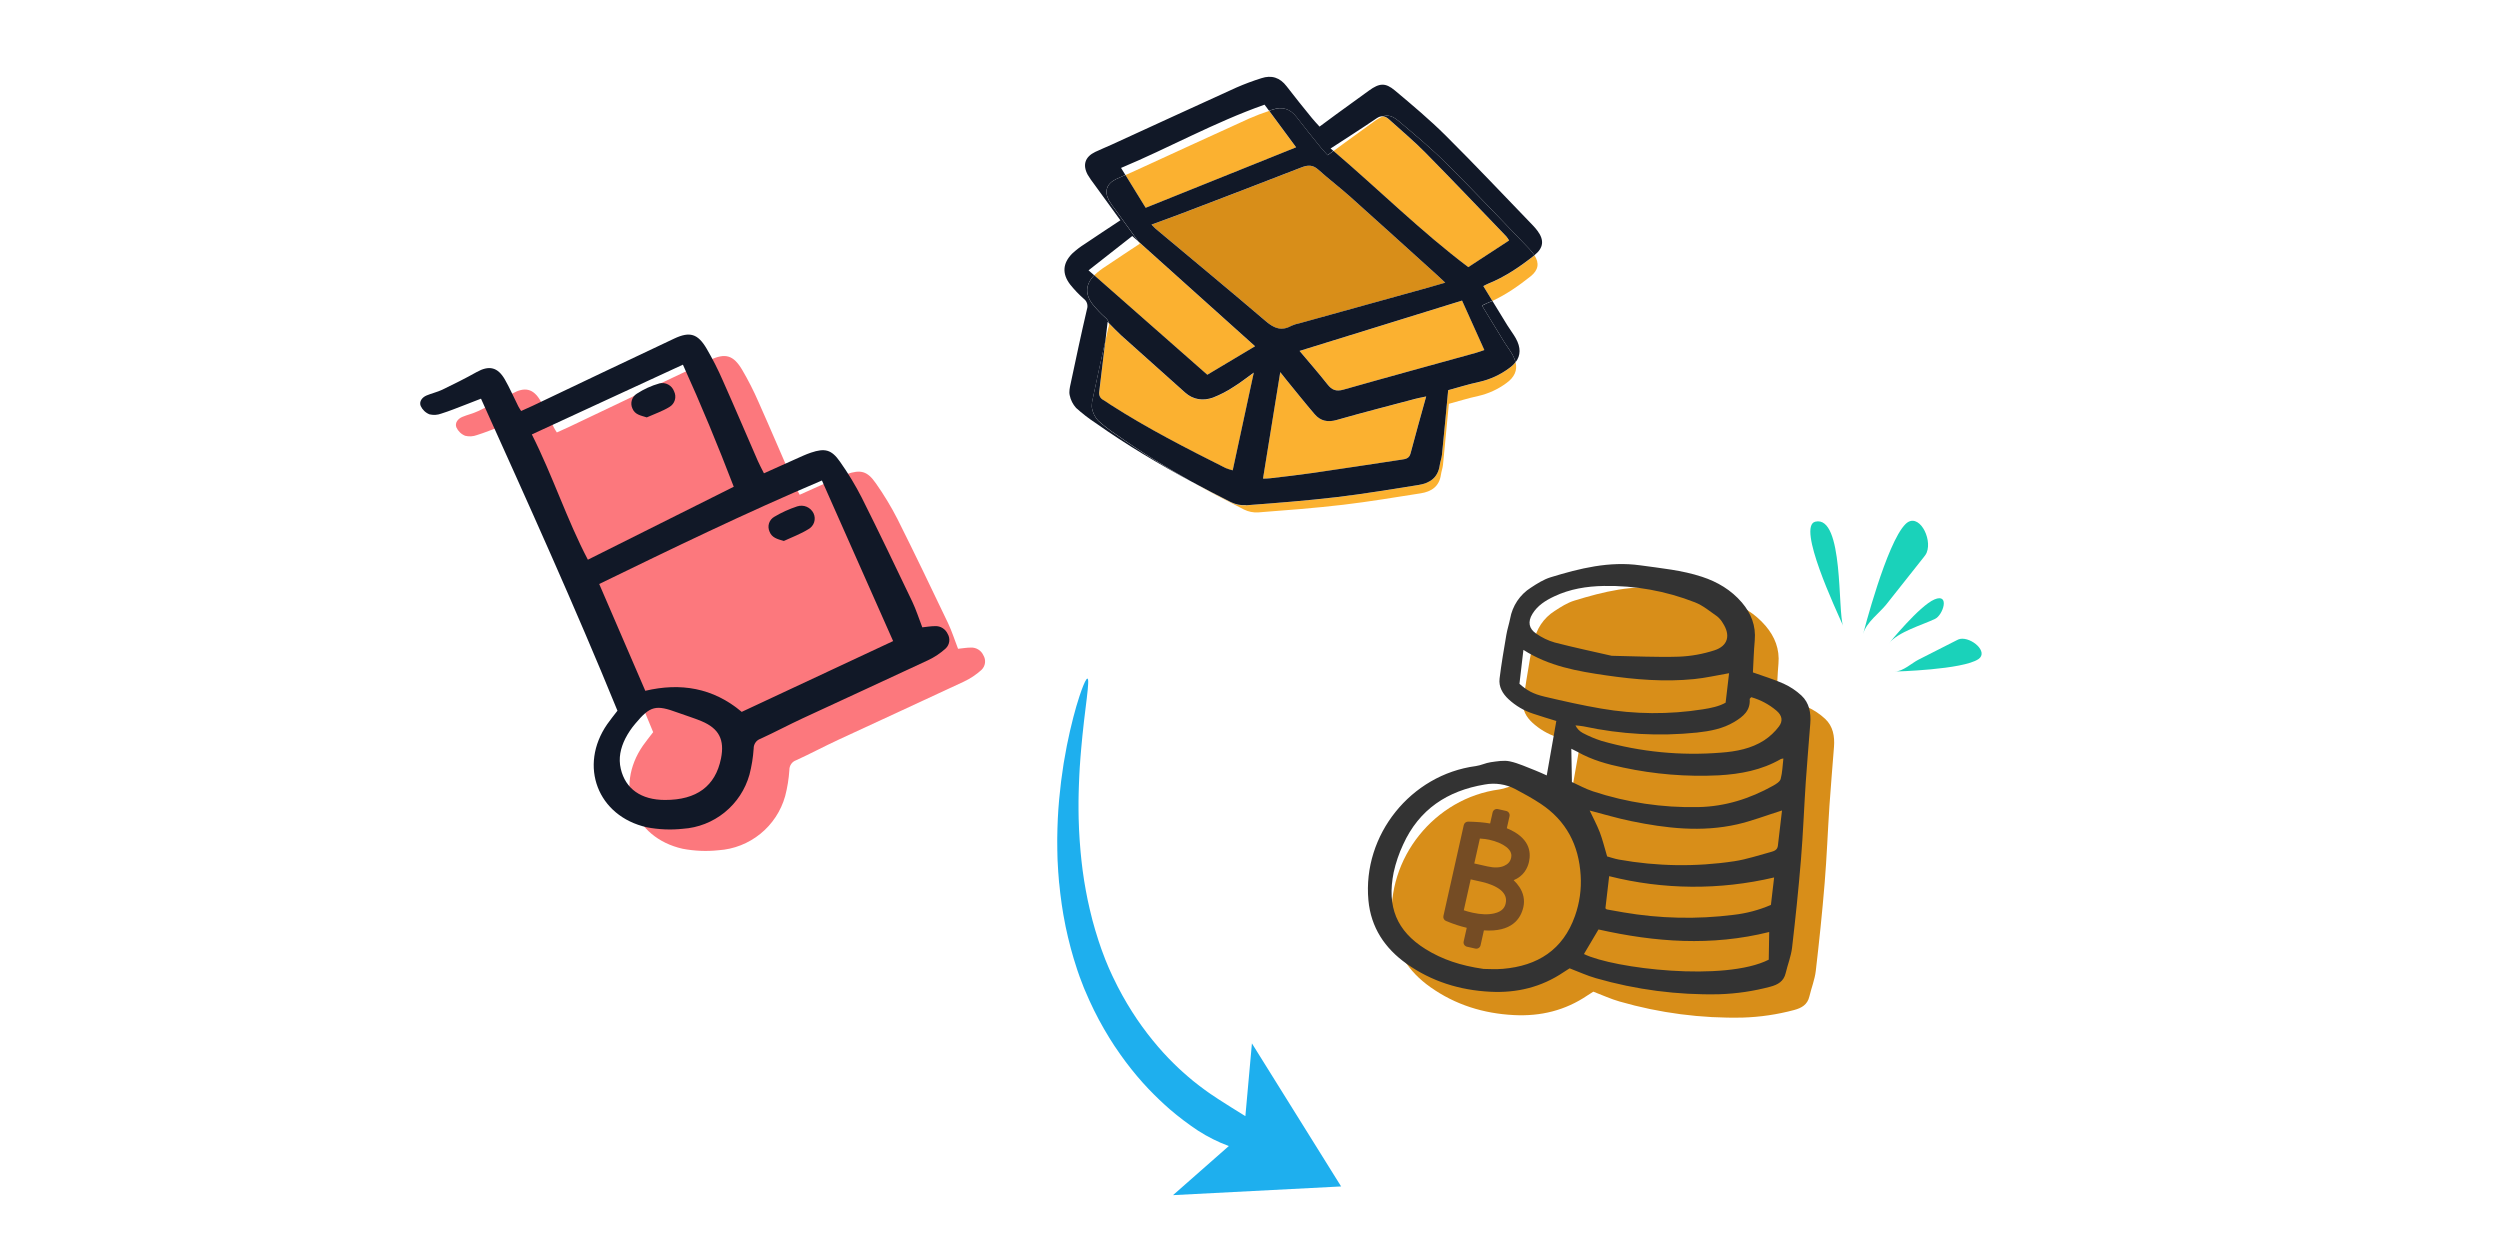 <svg xmlns="http://www.w3.org/2000/svg" id="Grid" width="600" height="300" viewBox="0 0 600 300"><defs><style>      .cls-1 {        fill: #fc787d;      }      .cls-2 {        fill: none;      }      .cls-3 {        fill: #1ad2ba;      }      .cls-4 {        fill: #fbb130;      }      .cls-5 {        fill: #333;      }      .cls-6 {        fill: #111827;      }      .cls-7 {        fill: #1eafee;      }      .cls-8 {        fill: #d88e19;      }      .cls-9 {        fill: #754c24;      }    </style></defs><g><path class="cls-7" d="M321.85,284.72l-21.39-34.31-1.57,17.46c-.22-.14-.44-.27-.67-.41-1.74-1.08-3.77-2.34-5.84-3.68-.06-.03-.12-.07-.18-.12-.41-.27-.96-.63-1.62-1.08-.02-.02-.05-.03-.07-.05-.2-.14-.41-.28-.63-.44-.04-.03-.07-.05-.11-.08-.22-.16-.45-.32-.68-.49-.02-.02-.05-.03-.07-.05-.8-.59-1.7-1.27-2.68-2.06-.83-.68-1.61-1.36-2.36-2.03-.09-.08-.18-.17-.28-.25-.28-.26-.57-.52-.85-.78-.25-.24-.51-.48-.76-.73-.12-.12-.24-.23-.36-.35-1.7-1.67-3.4-3.53-5.04-5.55-.91-1.11-1.78-2.25-2.61-3.4-.03-.05-.07-.09-.1-.14-.38-.53-.76-1.07-1.13-1.61-.01-.02-.02-.03-.03-.05-.38-.57-.76-1.14-1.12-1.71-1.65-2.59-3.16-5.32-4.49-8.12-.09-.18-.17-.36-.26-.54-.05-.12-.11-.24-.16-.35-.03-.06-.06-.13-.09-.2l-.18-.39c-.11-.23-.21-.47-.32-.71-.07-.15-.13-.31-.2-.46-.06-.15-.13-.31-.19-.46-.03-.07-.05-.13-.08-.19-.06-.14-.11-.27-.17-.41-.1-.23-.2-.48-.3-.72-.03-.07-.06-.15-.08-.22-.24-.63-.49-1.27-.72-1.91-.05-.13-.1-.28-.15-.41-.23-.65-.46-1.31-.67-1.97-.01-.04-.03-.09-.04-.13-.53-1.6-1-3.25-1.42-4.8-.04-.16-.08-.33-.12-.49-.13-.53-.27-1.05-.39-1.58-.05-.22-.1-.44-.16-.67-.14-.61-.28-1.22-.41-1.83-.02-.11-.05-.21-.07-.32-.16-.74-.3-1.5-.44-2.26,0,0,0,0,0-.01-.11-.59-.21-1.19-.31-1.79-.03-.2-.07-.4-.1-.6-.09-.57-.17-1.14-.25-1.72-.03-.23-.07-.46-.1-.7-.08-.57-.14-1.15-.21-1.73-.03-.24-.06-.47-.08-.71-.06-.59-.12-1.18-.18-1.78-.02-.23-.05-.45-.06-.68-.05-.63-.1-1.26-.15-1.9-.01-.19-.03-.38-.04-.56-.05-.75-.09-1.5-.13-2.26,0-.07,0-.14-.01-.21-.04-.85-.07-1.7-.09-2.56,0-.43-.01-.86-.02-1.28,0-.27,0-.53-.01-.8,0-.42,0-.84,0-1.27,0-.3,0-.6,0-.9,0-.41.01-.83.02-1.24,0-.3,0-.61.02-.91.01-.43.02-.86.04-1.29,0-.27.02-.55.03-.82.02-.47.04-.95.06-1.43.01-.22.02-.44.03-.65.03-.55.06-1.1.09-1.66,0-.14.02-.28.03-.42.04-.69.09-1.38.15-2.08,0,0,0,0,0,0,.06-.75.12-1.5.19-2.26.08-.91.17-1.79.25-2.64,0-.04,0-.09.01-.13.26-2.58.54-4.87.78-6.81.1-.85.2-1.66.29-2.38.19-1.6.29-2.64.32-3.37.04-.82-.02-1.23-.17-1.26,0,0,0,0,0,0-.03,0-.06.02-.1.04-.01,0-.02,0-.03.01-.05.04-.1.1-.16.19,0,0,0,0,0,0-.37.53-.95,1.94-1.63,4-.51,1.55-1.01,3.26-1.48,5.09-.01.06-.03.12-.04.17-.25.95-.5,1.96-.74,3.03-.03.13-.06.27-.09.41-.21.93-.42,1.9-.62,2.91-.02.08-.03.15-.05.23-.01.05-.02.11-.03.16-.25,1.27-.49,2.6-.72,3.99-.03.2-.06.4-.09.6-.19,1.2-.37,2.44-.53,3.72-.03.23-.06.47-.08.7-.15,1.21-.28,2.45-.4,3.73-.02.21-.03.41-.05.62-.11,1.24-.2,2.49-.26,3.77,0,.05,0,.11-.01.16-.08,1.62-.12,3.25-.14,4.86,0,.04,0,.08,0,.12,0,.12,0,.23,0,.35,0-.04,0-.08,0-.11,0,.29,0,.58,0,.86,0-.19,0-.39,0-.58,0,.81,0,1.61.02,2.41,0-.04,0-.08,0-.11,0,.35.02.7.03,1.05,0-.16-.01-.33-.02-.49.01.59.03,1.18.05,1.76,0,.11.01.23.02.34,0-.02,0-.04,0-.07.02.37.04.75.06,1.13,0-.07,0-.13-.01-.2.03.59.06,1.18.1,1.76,0-.03,0-.06,0-.09.03.38.06.76.09,1.14,0-.09-.01-.17-.02-.26.02.31.05.61.07.92.02.2.03.4.05.61,0,.09.02.19.03.28,0-.03,0-.06,0-.09.03.37.08.74.12,1.11-.02-.19-.04-.38-.06-.57.06.58.12,1.15.18,1.72,0,.06.01.12.02.18.11.89.22,1.78.35,2.65.22,1.54.5,3.17.93,5.31.34,1.57.75,3.43,1.25,5.25.4,1.51.88,3.1,1.55,5.15.09.28.2.56.29.83.05.14.1.29.15.43.05.15.11.3.16.44.09.27.19.54.3.81l.48,1.24c.03.07.06.15.08.22.05.13.1.27.16.4.07.16.14.33.21.5l.05.11c1.32,3.16,2.84,6.25,4.54,9.19.41.7.83,1.41,1.26,2.11,0,.01.02.03.02.04.41.66.83,1.31,1.26,1.97.08.11.15.22.23.33.79,1.17,1.6,2.34,2.46,3.48,1.75,2.32,3.57,4.49,5.43,6.44.43.46.87.91,1.32,1.35.03.03.05.05.07.07.4.4.81.8,1.23,1.2,0,0,0,0,0,0,.79.75,1.6,1.5,2.45,2.24.03.02.05.04.08.07.5.43.97.82,1.43,1.19.13.1.26.21.39.31.51.41,1,.79,1.46,1.14.06.05.13.1.19.14.57.43,1.09.81,1.56,1.14.03.02.06.04.08.06.68.48,1.24.85,1.64,1.12,0,0,.01,0,.02.01,1.16.75,2.37,1.44,3.6,2.05,1.17.59,2.36,1.11,3.54,1.54.08.03.16.06.24.09l-13.4,11.79,40.37-2.09ZM284.16,257.56s-.03-.03-.05-.05c.02.02.03.03.05.05ZM274.39,246.77c-.08-.12-.17-.23-.25-.34.08.11.17.23.25.34ZM275.9,248.76c-.17-.21-.34-.42-.5-.64.16.21.34.42.5.64ZM260.55,213.5c-.02-.09-.03-.18-.05-.27.02.09.03.18.05.27ZM260.15,211.1c-.03-.2-.06-.4-.09-.61.03.2.06.41.09.61ZM258.36,232.33c-.21-.65-.4-1.25-.58-1.82.19.61.38,1.21.58,1.82ZM257.65,230.08c-.24-.8-.45-1.54-.64-2.25.2.75.42,1.51.64,2.25ZM259.8,208.67c-.03-.25-.06-.5-.09-.74.03.25.06.5.09.74ZM259.51,206.23c-.03-.27-.05-.54-.08-.81.03.27.05.54.08.81ZM259.27,203.78c-.02-.27-.04-.54-.06-.81.02.27.04.54.06.81ZM259.09,201.32c-.02-.27-.03-.53-.04-.8.02.26.03.53.04.8ZM256.87,227.31c-.19-.7-.36-1.4-.53-2.08.17.7.34,1.39.53,2.08ZM256.23,224.75c-.18-.76-.34-1.49-.49-2.18.16.73.32,1.46.49,2.18ZM258.93,198.32c0,.17.01.35.02.53,0-.18-.01-.35-.02-.53ZM255.64,222.06c-.14-.71-.26-1.37-.38-1.98.12.66.25,1.32.38,1.98ZM258.84,191.92c0-.06,0-.12,0-.18,0,.06,0,.12,0,.18ZM255.17,219.56c-.15-.85-.27-1.62-.38-2.37.11.79.24,1.58.38,2.37ZM258.88,189.73c0-.09,0-.17,0-.26,0,.09,0,.17,0,.26ZM258.95,187.6c0-.12.01-.23.02-.35,0,.12-.01.23-.02.35ZM259.05,185.51c0-.15.02-.3.03-.46,0,.15-.02.3-.03.46ZM259.17,183.45c.01-.18.02-.35.04-.53-.01.18-.03.35-.04.53ZM259.32,181.38c0-.11.02-.21.03-.31,0,.1-.02.21-.03.31ZM260.97,162.86s0,0,0,0c-.02,0-.04.01-.06.02.02,0,.04-.03.06-.02ZM260.84,162.92s-.01.02-.02.03c0,0,.02-.02.02-.03ZM255.25,183.24c-.01.07-.02.14-.03.21.01-.07.02-.14.03-.21ZM254.63,187.56c-.01.11-.03.22-.04.34.01-.11.03-.22.04-.34ZM254.16,191.97c0,.08-.01.17-.02.25,0-.08.01-.17.02-.25ZM253.74,199.04c0,.13,0,.26,0,.39,0-.13,0-.26,0-.39ZM254.57,215.61c-.05-.36-.1-.71-.14-1.07.04.36.1.72.14,1.07ZM259.03,234.23c.07.21.15.41.22.61-.05-.13-.1-.27-.15-.4-.02-.07-.05-.14-.08-.21ZM265.69,248.2c.15.25.29.5.45.75-.15-.25-.3-.5-.45-.75ZM267.03,250.36c.13.2.26.41.39.61-.13-.2-.26-.4-.39-.61ZM268.76,252.93c-.12-.17-.23-.34-.35-.51.12.17.23.34.35.51ZM276.54,262.27c.09.09.18.18.27.27-.09-.09-.18-.18-.27-.27ZM277.55,263.28c.18.18.37.36.55.54-.19-.18-.37-.36-.55-.54ZM279.35,264.98c-.1-.09-.2-.19-.3-.28.1.09.2.19.3.28ZM282.35,267.56s.02.01.03.02c0,0-.02-.01-.03-.02ZM294.64,274.93c.08.03.16.05.24.08h0c-.08-.03-.16-.05-.24-.08Z"></path><path class="cls-7" d="M253.7,201.89c0-.06,0-.11,0-.17,0,.06,0,.11,0,.17Z"></path><path class="cls-7" d="M254.21,212.49c-.01-.15-.03-.3-.05-.44.01.15.03.3.05.44Z"></path><path class="cls-7" d="M254.01,210.24c-.02-.26-.04-.52-.06-.79.02.26.04.52.06.79Z"></path><path class="cls-7" d="M253.73,204.74c0-.15,0-.29-.01-.44,0,.15,0,.3.01.44Z"></path><path class="cls-7" d="M253.85,207.69c-.01-.29-.03-.57-.05-.86.01.29.03.57.05.86Z"></path></g><g><path class="cls-1" d="M191.93,118.74c2.69-1.21,5.12-2.31,7.57-3.4,1.23-.55,2.45-1.13,3.72-1.56,3.34-1.12,4.93-.74,6.97,2.19,1.94,2.75,3.69,5.64,5.22,8.64,4.14,8.26,8.13,16.59,12.11,24.92.94,1.98,1.6,4.09,2.41,6.18,1.02-.1,2.05-.29,3.08-.29.63-.03,1.25.13,1.79.47.54.33.96.82,1.22,1.4.33.55.46,1.18.38,1.81-.08.63-.37,1.21-.83,1.66-1.27,1.16-2.7,2.11-4.26,2.84-10.02,4.7-20.08,9.28-30.11,13.95-3.4,1.58-6.71,3.35-10.12,4.91-.49.17-.91.48-1.2.91-.29.42-.44.93-.43,1.45-.14,2.11-.48,4.21-1.01,6.25-1,3.56-3.07,6.71-5.94,9.04-2.87,2.33-6.38,3.71-10.07,3.95-2.87.31-5.77.18-8.61-.36-11.85-2.67-16.42-14.76-9.52-24.74.71-1.03,1.51-1.99,2.46-3.24-10.23-25.06-21.45-49.83-32.75-74.89-1.41.55-2.63,1.04-3.86,1.5-1.89.72-3.76,1.49-5.69,2.09-.9.34-1.88.4-2.82.17-.94-.38-1.69-1.1-2.11-2.02-.41-1.06.34-2.06,1.42-2.51,1.24-.52,2.58-.81,3.79-1.39,2.77-1.34,5.53-2.71,8.22-4.22,2.95-1.65,5.03-1.24,6.76,1.75,1.2,2.08,2.15,4.3,3.23,6.45.17.33.38.64.69,1.14.99-.45,1.93-.85,2.85-1.29,11.3-5.37,22.59-10.78,33.91-16.1,3.7-1.74,5.62-1.17,7.72,2.36,1.46,2.49,2.77,5.06,3.92,7.71,2.86,6.41,5.6,12.88,8.41,19.31.38.87.84,1.71,1.47,2.97Z"></path><path class="cls-6" d="M183.35,113.59c2.69-1.21,5.12-2.31,7.57-3.4,1.23-.55,2.45-1.13,3.72-1.56,3.34-1.12,4.93-.74,6.97,2.19,1.94,2.75,3.69,5.64,5.22,8.64,4.14,8.26,8.13,16.59,12.11,24.92.94,1.98,1.6,4.09,2.41,6.18,1.02-.1,2.05-.29,3.08-.29.63-.03,1.25.13,1.79.47s.96.82,1.22,1.39c.33.55.46,1.18.38,1.82-.08.63-.37,1.21-.83,1.66-1.27,1.16-2.7,2.11-4.25,2.84-10.02,4.7-20.08,9.28-30.11,13.95-3.4,1.58-6.71,3.35-10.12,4.91-.49.17-.91.48-1.2.91-.29.42-.44.93-.43,1.45-.14,2.11-.48,4.21-1.01,6.25-1,3.56-3.07,6.71-5.94,9.04-2.87,2.33-6.38,3.71-10.07,3.95-2.87.31-5.77.18-8.61-.36-11.85-2.67-16.42-14.76-9.52-24.74.71-1.03,1.51-1.99,2.46-3.24-10.23-25.06-21.45-49.83-32.75-74.89-1.41.55-2.63,1.04-3.86,1.5-1.89.72-3.76,1.49-5.69,2.09-.9.34-1.88.4-2.82.17-.94-.38-1.69-1.1-2.11-2.02-.41-1.06.34-2.06,1.42-2.51,1.24-.52,2.58-.81,3.79-1.39,2.77-1.34,5.53-2.71,8.22-4.22,2.95-1.65,5.03-1.24,6.76,1.75,1.2,2.08,2.15,4.3,3.23,6.45.17.33.38.64.69,1.14.99-.45,1.93-.85,2.85-1.29,11.3-5.37,22.59-10.78,33.91-16.1,3.71-1.74,5.62-1.17,7.72,2.36,1.46,2.49,2.77,5.06,3.92,7.71,2.86,6.41,5.6,12.88,8.41,19.31.38.87.84,1.71,1.47,2.97ZM197.26,115.32c-18.48,7.84-35.92,16.32-53.45,24.84l11.06,25.63c8.4-1.98,16.24-.76,23.14,5.06l36.34-16.99-17.09-38.54ZM176.1,116.82c-3.82-9.95-7.82-19.66-12.2-29.3l-36.26,16.74c5.05,10,8.43,20.51,13.45,30.07l35.01-17.51ZM159.59,191.99c7.61.02,12.12-3.32,13.45-9.96.9-4.49-.47-7.19-4.68-8.95-1.86-.78-3.8-1.35-5.7-2.05-5.28-1.95-6.6-1.64-10.19,2.65-.94,1.1-1.74,2.3-2.4,3.58-1.13,2.28-1.69,4.7-1.08,7.27,1.13,4.8,4.88,7.45,10.59,7.46h0Z"></path><path class="cls-6" d="M188.12,129.83c-1.58-.44-2.9-.8-3.44-2.26-.28-.63-.32-1.35-.11-2,.22-.66.67-1.21,1.28-1.55,1.73-1.03,3.57-1.86,5.48-2.49.75-.24,1.56-.21,2.28.1.72.31,1.31.87,1.65,1.58.31.67.36,1.44.13,2.14-.23.7-.72,1.29-1.37,1.65-1.84,1.15-3.92,1.91-5.9,2.83Z"></path><path class="cls-6" d="M155.25,100.18c-1.52-.48-2.87-.66-3.47-2.14-.29-.62-.34-1.33-.14-1.99.2-.66.63-1.22,1.22-1.58,1.67-1.08,3.48-1.91,5.39-2.45.72-.17,1.47-.08,2.12.27.65.35,1.15.92,1.4,1.61.33.66.4,1.42.19,2.12-.21.71-.69,1.3-1.32,1.67-1.68,1.02-3.58,1.66-5.38,2.47Z"></path></g><g><path class="cls-2" d="M261.26,64.88l1.36,1.19s.04-.04.06-.07c.87-.81,1.82-1.54,2.83-2.17,2.65-1.79,5.32-3.54,8.07-5.36-.13-.18-.25-.35-.38-.52l-1.44-1.29-10.49,8.23Z"></path><path class="cls-2" d="M265.3,81.73c.24-1.04.47-2.09.71-3.13.12-.35.14-.73.07-1.09-.08-.08-.16-.17-.25-.25-.18,1.52-.36,3.01-.53,4.47Z"></path><path class="cls-2" d="M269.07,40.32l1.04,1.69c.49-.21.98-.42,1.46-.64,9.42-4.32,18.83-8.66,28.27-12.94,1.56-.68,3.14-1.28,4.75-1.82l-1.08-1.46c-12.08,4.25-23.16,10.48-34.44,15.18Z"></path><path class="cls-2" d="M319.36,35.68h0c.22.19.45.38.67.57.8-.59,1.6-1.18,2.39-1.76,2.47-1.8,4.95-3.59,7.43-5.39.78-.56,1.45-.95,2.08-1.15-.47-.04-.97.11-1.53.49-3.59,2.44-7.25,4.76-11.04,7.24Z"></path><path class="cls-4" d="M357.04,68.16c-.29.11-.55.28-1.03.52.73,1.19,1.44,2.37,2.16,3.54,3.31-1.53,6.29-3.61,9.15-5.88,1.91-1.51,2.17-3.16.96-5.05-3.46,2.74-7.09,5.22-11.23,6.87Z"></path><path class="cls-4" d="M265.5,63.84c-1.01.63-1.96,1.36-2.83,2.17-.02.02-.04.04-.06.07l27.14,23.88,11.46-6.84-28.02-25.16c.13.18.25.35.38.52-2.75,1.82-5.42,3.57-8.07,5.36Z"></path><path class="cls-4" d="M266.01,78.61c-.24,1.04-.48,2.08-.71,3.13-.51,4.28-.99,8.31-1.48,12.34-.07.39-.01.79.17,1.15.18.35.47.64.83.81.61.35,1.18.79,1.78,1.17,8.85,5.68,18.2,10.44,27.57,15.16.55.22,1.11.41,1.69.55l5.06-23.46c-1.84,1.32-3.26,2.45-4.8,3.4-1.58,1.05-3.26,1.92-5.02,2.61-2.34.81-4.69.54-6.64-1.2-5.13-4.57-10.25-9.14-15.36-13.74-.92-.83-1.77-1.75-3-2.99.07.36.05.74-.07,1.09Z"></path><path class="cls-4" d="M271.56,41.37c-.48.22-.97.43-1.46.64l4.85,7.88,36.11-14.52-6.47-8.76c-1.61.54-3.2,1.14-4.75,1.82-9.44,4.28-18.85,8.63-28.27,12.94Z"></path><path class="cls-4" d="M329.86,29.1c-2.48,1.79-4.96,3.59-7.43,5.39-.8.58-1.59,1.17-2.39,1.76,11.01,9.39,21.05,19.38,32.35,27.89l9.8-6.4c-.21-.34-.44-.67-.69-.99-6.46-6.71-12.87-13.47-19.42-20.1-2.77-2.8-5.8-5.34-8.73-7.99-.47-.42-.93-.67-1.42-.71-.63.2-1.3.59-2.08,1.15Z"></path><path class="cls-8" d="M309.95,78.2c.65-.29,1.33-.5,2.03-.63,10.27-2.85,20.53-5.69,30.8-8.54,1.27-.35,2.54-.73,4.09-1.18-.83-.78-1.39-1.31-1.95-1.82-6.97-6.3-13.92-12.61-20.92-18.87-2.47-2.21-5.13-4.2-7.58-6.42-1.32-1.2-2.51-1.15-4.07-.55-9.49,3.71-19.01,7.33-28.52,10.97-2.41.92-4.84,1.79-7.46,2.75.48.48.73.78,1.03,1.03,8.83,7.4,17.71,14.75,26.47,22.22,1.95,1.67,3.74,2.37,6.09,1.05Z"></path><path class="cls-4" d="M362.14,88.42c-2.1,1.55-4.51,2.66-7.06,3.24-2.61.56-5.18,1.37-7.52,2-.52,5.45-.98,10.48-1.49,15.5-.09.86-.41,1.68-.54,2.54-.43,3-2.43,4.3-5.15,4.73-6.55,1.01-13.09,2.14-19.66,2.91-7.2.84-14.44,1.39-21.68,1.95-1.25.07-2.49-.18-3.62-.73-3.12-1.57-6.22-3.19-9.29-4.84,4.09,2.28,8.23,4.46,12.42,6.57,1.06.52,2.23.76,3.41.69,6.82-.52,13.65-1.04,20.45-1.84,6.2-.73,12.37-1.78,18.55-2.74,2.57-.4,4.46-1.63,4.86-4.46.11-.81.42-1.59.5-2.4.48-4.73.92-9.47,1.41-14.62,2.21-.59,4.62-1.36,7.09-1.89,2.41-.55,4.67-1.59,6.66-3.05,1.98-1.4,2.74-3.08,2.26-5.05-.4.52-.93,1.02-1.59,1.49Z"></path><path class="cls-4" d="M318.6,92.25c1.06,1.35,2.08,1.76,3.82,1.27,10.55-3,21.14-5.88,31.71-8.81.74-.2,1.45-.48,2.12-.7l-5.34-11.86-39,12.08c2.36,2.81,4.6,5.36,6.7,8.03Z"></path><path class="cls-4" d="M320.84,100.79c-2.18.62-3.93.26-5.35-1.39-2.31-2.7-4.52-5.48-6.77-8.23-.47-.57-.92-1.16-1.47-1.85-1.4,8.67-2.76,17.06-4.14,25.56.59-.03,1.14-.02,1.67-.08,3.44-.42,6.89-.8,10.33-1.29,7.1-1.03,14.19-2.12,21.28-3.19.94-.14,1.81-.28,2.13-1.48,1.16-4.42,2.41-8.82,3.75-13.66-1.26.27-1.87.37-2.47.53-6.33,1.68-12.67,3.3-18.97,5.1Z"></path><path class="cls-6" d="M263.54,100.94c-.73-.8-1.23-1.79-1.44-2.85-.2-.82.04-1.78.22-2.65.97-4.57,1.95-9.14,2.98-13.71.17-1.46.35-2.94.53-4.47.09.09.17.17.25.25-.01-.06-.02-.13-.04-.19-.12-.42-.38-.79-.73-1.06-1.12-.99-2.15-2.07-3.08-3.23-1.87-2.42-1.73-4.78.38-6.96l-1.36-1.19,10.49-8.23,1.44,1.29c-1.9-2.61-3.7-5.1-5.5-7.59-.55-.7-1.06-1.44-1.52-2.21-1.2-2.23-.59-4.05,1.71-5.16.73-.35,1.48-.67,2.22-.99l-1.04-1.69c11.28-4.7,22.36-10.92,34.44-15.18l1.08,1.46c.3-.1.6-.2.9-.3,2.31-.76,4.2-.15,5.71,1.83,1.85,2.43,3.79,4.8,5.71,7.18.51.63,1.08,1.22,1.73,1.95.47-.35.93-.69,1.39-1.03-.22-.19-.44-.38-.67-.57h0c3.8-2.48,7.45-4.8,11.04-7.24.56-.38,1.06-.53,1.53-.49,1.24-.4,2.33-.06,3.76,1.14,3.93,3.3,7.88,6.61,11.52,10.23,6.71,6.67,13.2,13.57,19.77,20.38.36.38.7.78,1.01,1.2.1.13.19.27.27.4.02-.02.04-.03.06-.05,2.16-1.71,2.34-3.6.72-5.78-.33-.45-.69-.87-1.07-1.27-6.97-7.22-13.85-14.53-20.97-21.61-3.85-3.83-8.04-7.34-12.21-10.84-2.29-1.92-3.72-1.77-6.19.01-2.63,1.9-5.26,3.8-7.88,5.71-1.33.96-2.64,1.95-4.01,2.96-.7-.78-1.3-1.4-1.84-2.07-2.04-2.52-4.09-5.03-6.06-7.61-1.6-2.1-3.61-2.75-6.06-1.94-2.04.64-4.04,1.39-5.99,2.24-10.01,4.54-19.99,9.15-29.98,13.72-1.29.59-2.62,1.12-3.9,1.73-2.44,1.17-3.09,3.1-1.82,5.47.49.81,1.03,1.6,1.61,2.34,2.03,2.82,4.08,5.62,6.24,8.6-2.92,1.93-5.75,3.79-8.56,5.69-1.07.67-2.07,1.44-3,2.3-2.31,2.33-2.47,4.86-.47,7.45.99,1.23,2.08,2.38,3.27,3.42.37.28.64.67.77,1.12.13.44.12.92-.03,1.36-1.38,5.93-2.65,11.89-3.91,17.85-.2.92-.44,1.94-.23,2.81.23,1.13.76,2.17,1.53,3.03,1.46,1.32,3.02,2.53,4.67,3.61,7.42,5.24,15.19,9.87,23.16,14.17-6.24-3.49-12.33-7.22-18.19-11.36-1.55-1.02-3.02-2.16-4.4-3.4Z"></path><path class="cls-6" d="M355.69,73.36c1.82,2.98,3.58,5.9,5.37,8.8.63,1.02,1.38,1.96,1.96,3,.34.62.58,1.21.72,1.77,1.26-1.63,1.27-3.54.05-5.74-.62-1.1-1.41-2.1-2.07-3.18-1.18-1.92-2.36-3.85-3.54-5.79-.49.23-.99.45-1.5.65-.27.11-.52.26-.98.49Z"></path><path class="cls-6" d="M299.04,121.27c7.23-.55,14.48-1.1,21.68-1.95,6.58-.77,13.12-1.89,19.66-2.91,2.73-.42,4.73-1.73,5.15-4.73.12-.85.45-1.68.54-2.54.51-5.02.97-10.04,1.49-15.5,2.34-.63,4.9-1.44,7.52-2,2.55-.58,4.95-1.68,7.06-3.24.66-.47,1.19-.96,1.59-1.49-.14-.57-.37-1.16-.72-1.77-.58-1.04-1.33-1.98-1.96-3-1.79-2.9-3.55-5.82-5.37-8.8.45-.23.7-.38.98-.49.51-.2,1.01-.42,1.5-.65-.72-1.18-1.43-2.35-2.16-3.54.48-.24.75-.41,1.03-.52,4.13-1.65,7.77-4.13,11.23-6.87-.08-.13-.18-.26-.27-.4-.31-.42-.65-.82-1.01-1.2-6.58-6.81-13.07-13.7-19.77-20.38-3.63-3.62-7.59-6.92-11.52-10.23-1.43-1.2-2.51-1.54-3.76-1.14.49.04.95.29,1.42.71,2.92,2.65,5.96,5.18,8.73,7.99,6.54,6.63,12.96,13.39,19.42,20.1.25.31.48.64.69.99l-9.8,6.4c-11.3-8.51-21.34-18.5-32.35-27.89-.46.34-.92.68-1.39,1.03-.66-.73-1.22-1.32-1.73-1.95-1.92-2.38-3.86-4.74-5.71-7.18-1.51-1.98-3.4-2.6-5.71-1.83-.3.09-.6.2-.9.3l6.47,8.76-36.11,14.52-4.85-7.88c-.74.32-1.49.64-2.22.99-2.3,1.1-2.92,2.92-1.71,5.16.46.77.97,1.51,1.52,2.21,1.8,2.49,3.61,4.98,5.5,7.59l28.02,25.16-11.46,6.84-27.14-23.88c-2.11,2.18-2.25,4.54-.38,6.96.93,1.16,1.96,2.24,3.08,3.23.35.27.6.64.73,1.06.02.06.03.13.04.19,1.23,1.24,2.08,2.16,3,2.99,5.11,4.59,10.23,9.17,15.36,13.74,1.96,1.74,4.31,2.01,6.64,1.2,1.76-.69,3.45-1.56,5.02-2.61,1.54-.94,2.96-2.08,4.8-3.4l-5.06,23.46c-.57-.14-1.14-.33-1.69-.55-9.38-4.71-18.72-9.48-27.57-15.16-.6-.38-1.17-.82-1.78-1.17-.36-.17-.65-.45-.83-.81-.18-.35-.24-.76-.17-1.15.49-4.03.97-8.06,1.48-12.34-1.03,4.56-2.01,9.13-2.98,13.71-.19.87-.42,1.83-.22,2.65.22,1.06.71,2.05,1.44,2.85,1.38,1.24,2.85,2.38,4.4,3.4,5.86,4.14,11.95,7.87,18.19,11.36,3.07,1.66,6.17,3.27,9.29,4.84,1.12.55,2.37.81,3.62.73ZM342.28,95.17h0c-1.34,4.84-2.59,9.24-3.75,13.66-.32,1.21-1.19,1.34-2.13,1.48-7.09,1.07-14.18,2.16-21.28,3.19-3.43.5-6.88.88-10.33,1.29-.53.07-1.08.06-1.67.08,1.38-8.5,2.73-16.88,4.14-25.56.55.69,1,1.27,1.47,1.85,2.25,2.75,4.46,5.53,6.77,8.23,1.42,1.66,3.16,2.02,5.35,1.39,6.29-1.8,12.64-3.41,18.97-5.1.6-.16,1.21-.26,2.47-.53,0,0,0,0,0,0h0ZM350.9,72.15l5.34,11.86c-.67.22-1.38.5-2.12.7-10.57,2.93-21.16,5.81-31.71,8.81-1.74.49-2.76.08-3.82-1.27-2.1-2.67-4.34-5.22-6.7-8.03l39-12.08ZM277.39,54.93c-.29-.25-.55-.54-1.03-1.03,2.62-.96,5.05-1.83,7.46-2.75,9.52-3.64,19.04-7.26,28.52-10.97,1.56-.61,2.75-.65,4.07.55,2.46,2.22,5.11,4.22,7.58,6.42,7,6.26,13.95,12.58,20.92,18.87.57.51,1.12,1.04,1.95,1.82-1.56.45-2.82.83-4.09,1.18-10.27,2.84-20.53,5.69-30.8,8.54-.7.13-1.38.34-2.03.63-2.35,1.32-4.13.62-6.09-1.05-8.76-7.48-17.64-14.82-26.47-22.22Z"></path><polygon class="cls-6" points="342.28 95.17 342.28 95.16 342.28 95.17 342.28 95.17"></polygon></g><g><path class="cls-8" d="M379.19,178.63c-1.87-.58-3.74-1.13-5.59-1.76-2.17-.71-4.16-1.89-5.84-3.44-1.46-1.36-2.42-3-2.17-5,.43-3.5,1.03-6.98,1.62-10.45.22-1.32.65-2.59.91-3.9.27-1.52.85-2.96,1.7-4.24.86-1.28,1.97-2.37,3.27-3.19,1.5-.99,3.08-1.99,4.77-2.51,6.99-2.14,14.05-3.9,21.5-2.86,4.98.7,10,1.16,14.81,2.75,3.72,1.22,7,3.17,9.57,6.17,2.23,2.62,3.4,5.59,3.09,9.1-.23,2.57-.3,5.15-.44,7.68,2.56.92,5.03,1.65,7.37,2.7,1.57.71,3.01,1.67,4.27,2.84,1.91,1.78,2.32,4.2,2.13,6.73-.36,4.7-.77,9.39-1.09,14.09-.41,6.19-.64,12.4-1.15,18.58-.58,7.05-1.31,14.08-2.13,21.1-.24,2.08-1.06,4.09-1.54,6.14-.46,1.97-1.88,2.77-3.65,3.24-4.02,1.08-8.15,1.69-12.31,1.82-9.99.22-19.96-1.08-29.57-3.85-2.1-.59-4.1-1.53-6.32-2.37-.37.23-.9.56-1.41.9-5.34,3.62-11.25,5.05-17.65,4.72-7.31-.37-14.05-2.46-20.05-6.71-5.26-3.73-8.58-8.72-9.18-15.24-1.44-15.68,10.18-30.14,25.77-32.21,1.21-.16,2.37-.76,3.58-.93,1.53-.21,3.16-.52,4.61-.2,2.12.46,4.13,1.43,6.18,2.21.85.33,1.68.73,2.66,1.16.77-4.39,1.51-8.62,2.3-13.08Z"></path><path class="cls-5" d="M373.5,173.03c-1.87-.58-3.74-1.13-5.59-1.76-2.17-.71-4.16-1.89-5.84-3.44-1.46-1.36-2.42-3-2.17-5,.43-3.5,1.03-6.98,1.62-10.45.22-1.32.65-2.59.91-3.9.27-1.52.85-2.96,1.7-4.24.86-1.28,1.97-2.37,3.27-3.19,1.5-.99,3.08-1.99,4.77-2.51,6.99-2.14,14.05-3.9,21.5-2.86,4.98.7,10,1.16,14.81,2.75,3.72,1.22,7,3.17,9.57,6.17,2.23,2.62,3.4,5.59,3.09,9.1-.23,2.57-.3,5.15-.44,7.68,2.56.92,5.03,1.65,7.37,2.7,1.56.71,3.01,1.67,4.27,2.84,1.91,1.78,2.32,4.2,2.13,6.73-.36,4.7-.77,9.39-1.09,14.09-.41,6.19-.64,12.4-1.15,18.58-.58,7.05-1.31,14.08-2.13,21.1-.24,2.08-1.06,4.09-1.54,6.14-.46,1.97-1.88,2.77-3.65,3.24-4.02,1.08-8.15,1.69-12.31,1.82-9.99.22-19.96-1.08-29.57-3.85-2.1-.59-4.1-1.53-6.32-2.37-.37.23-.9.56-1.41.9-5.34,3.62-11.25,5.05-17.65,4.72-7.31-.37-14.05-2.46-20.05-6.71-5.26-3.73-8.58-8.72-9.18-15.24-1.44-15.68,10.18-30.14,25.77-32.21,1.21-.16,2.37-.76,3.58-.93,1.53-.21,3.16-.52,4.61-.2,2.12.46,4.13,1.43,6.18,2.21.85.33,1.68.73,2.66,1.16.77-4.39,1.51-8.62,2.3-13.08ZM355.99,232.54c1.12,0,2.93.14,4.72-.02,8.31-.72,14.4-4.53,17.28-12.68,1.11-3.12,1.58-6.42,1.37-9.73-.43-7.29-3.45-13.13-9.59-17.2-1.96-1.3-4.03-2.43-6.1-3.53-2.25-1.18-4.83-1.56-7.32-1.1-8.97,1.49-15.77,5.97-19.6,14.41-1,2.13-1.76,4.37-2.27,6.67-1.66,8.28.73,14.08,7.6,18.39,4.06,2.54,8.5,4,13.91,4.78h0ZM386.85,157.39c5.57.1,10.83.38,16.08.21,2.9-.11,5.76-.63,8.52-1.52,3.29-1.06,3.93-3.64,2.03-6.54-.35-.62-.81-1.16-1.36-1.61-1.73-1.2-3.4-2.62-5.33-3.37-6.97-2.73-14.4-4.07-21.88-3.93-4.11.07-8.13.72-11.89,2.5-2.08.98-4.02,2.19-5.25,4.22-1.13,1.86-.87,3.52.93,4.73,1.35.94,2.84,1.66,4.43,2.12,4.63,1.2,9.31,2.19,13.72,3.2h0ZM414.98,161.57c-2.99.52-5.67,1.14-8.38,1.41-7.07.71-14.11.13-21.12-.89-6.92-1-13.79-2.21-19.86-6.12l-.95,8.14c1.78,1.57,3.17,2.41,6.05,3.09,4.5,1.06,9.02,2.08,13.58,2.86,8.06,1.39,16.29,1.45,24.37.18,1.99-.31,3.98-.73,5.48-1.6l.83-7.08ZM427.66,194.52c-3.89,1.22-7.27,2.54-10.76,3.33-8.53,1.93-17.03.95-25.46-.79-3.36-.69-6.66-1.69-9.92-2.53.8,1.69,1.73,3.41,2.43,5.22.69,1.81,1.14,3.73,1.76,5.79.88.24,1.84.58,2.83.76,9.14,1.64,18.48,1.78,27.66.4,3-.45,5.92-1.45,8.87-2.24.74-.2,1.51-.49,1.62-1.48.32-2.79.65-5.57.99-8.46h0ZM377.24,187.68c1.63.73,3.29,1.66,5.06,2.24,8.15,2.69,16.7,3.97,25.29,3.78,6.41-.12,12.37-2.01,17.95-5.12.71-.4,1.64-.96,1.82-1.63.42-1.57.46-3.24.65-4.9-.21,0-.42.05-.62.13-4.61,2.66-9.66,3.6-14.89,3.9-7.7.38-15.42-.25-22.96-1.87-3.77-.78-7.49-1.82-10.88-3.73-.43-.24-.89-.45-1.54-.78.05,2.72.09,5.13.14,7.98h0ZM380.15,228.97c7.15,3.5,33.84,6.68,44.35,1.35.04-2.16.07-4.37.11-6.64-13.84,3.46-27.41,2.44-40.97-.61-1.2,2.02-2.35,3.96-3.5,5.91h0ZM425.79,210.59c-13.03,3.07-26.61,2.97-39.59-.31l-.9,7.71c.2.17.25.26.32.27,1.31.24,2.63.47,3.94.7,8.76,1.51,17.7,1.71,26.52.6,3.08-.35,6.09-1.15,8.94-2.38l.77-6.59ZM420.29,167.33c-.17.21-.36.33-.36.44.2,2.81-1.6,4.22-3.7,5.49-2.77,1.66-5.86,2.22-8.98,2.56-9.08.93-18.25.43-27.17-1.49-.64-.13-1.31-.16-1.97-.24.37.78.99,1.42,1.76,1.83,1.46.77,2.98,1.41,4.54,1.91,9.31,2.65,19.03,3.59,28.68,2.8,3.61-.27,7.21-.95,10.31-2.95,1.37-.9,2.57-2.03,3.55-3.33,1.02-1.35.72-2.66-.55-3.75-1.78-1.53-3.87-2.64-6.12-3.28Z"></path><path class="cls-9" d="M364.64,212.86c-.39-.59-.85-1.13-1.36-1.61,2.4-1,3.33-2.86,3.68-4.41.56-2.5.05-5.86-5.32-8.06l.65-2.89c.13-.57-.23-1.13-.8-1.26l-2-.45c-.57-.13-1.13.23-1.26.8l-.6,2.66c-1.4-.26-3.13-.4-5.27-.45-.5,0-.94.33-1.05.82l-4.89,21.82c-.11.5.15,1.01.62,1.2,1.77.74,3.45,1.29,4.98,1.64l-.74,3.28c-.13.57.23,1.13.8,1.26l2,.45c.57.13,1.13-.23,1.26-.8l.8-3.57c6.66.45,8.83-2.75,9.47-5.59.37-1.67.05-3.3-.97-4.86ZM362.65,205.93c-.19.85-.71,1.45-1.65,1.87-1.01.46-2.34.51-3.96.15l-3.21-.72,1.34-5.98c.92.06,1.67.15,2.23.28,1.7.38,3.07.96,4.07,1.71,1.37,1.05,1.34,2.04,1.19,2.7ZM352.97,211.05l2.55.57c2.04.46,3.63,1.15,4.69,2.03,1.06.94,1.43,1.95,1.15,3.17-.18.8-.65,1.91-2.73,2.39-1.45.34-3.21.29-5.22-.16-.83-.19-1.53-.38-2.1-.58l1.66-7.42Z"></path></g><g><path class="cls-3" d="M447.19,152.05c.67-2.62,4.02-5.08,5.48-6.93,3.01-3.81,6.03-7.61,9.04-11.41.26-.33.53-.67.7-1.1,1.41-3.5-2.03-9.84-5.08-6.84-4.56,4.48-10.15,26.27-10.15,26.28Z"></path><path class="cls-3" d="M454.8,161.17c1.96-.05,4.1-2.08,5.6-2.83,3.08-1.55,6.14-3.12,9.21-4.68.27-.14.54-.28.87-.33,2.68-.44,6.84,3.13,4.35,4.85-3.73,2.57-20.02,2.99-20.02,2.99Z"></path><path class="cls-3" d="M442.36,150.22c-1.36-3.11.2-26.62-6.68-25.02-4.5,1.05,4.98,21.15,6.68,25.02Z"></path><path class="cls-3" d="M453.34,154.41c2.26-2.79,7.78-4.32,11.06-5.87,1.97-.93,3.61-6.25-.12-4.68-3.63,1.53-10.93,10.55-10.93,10.55Z"></path></g></svg>